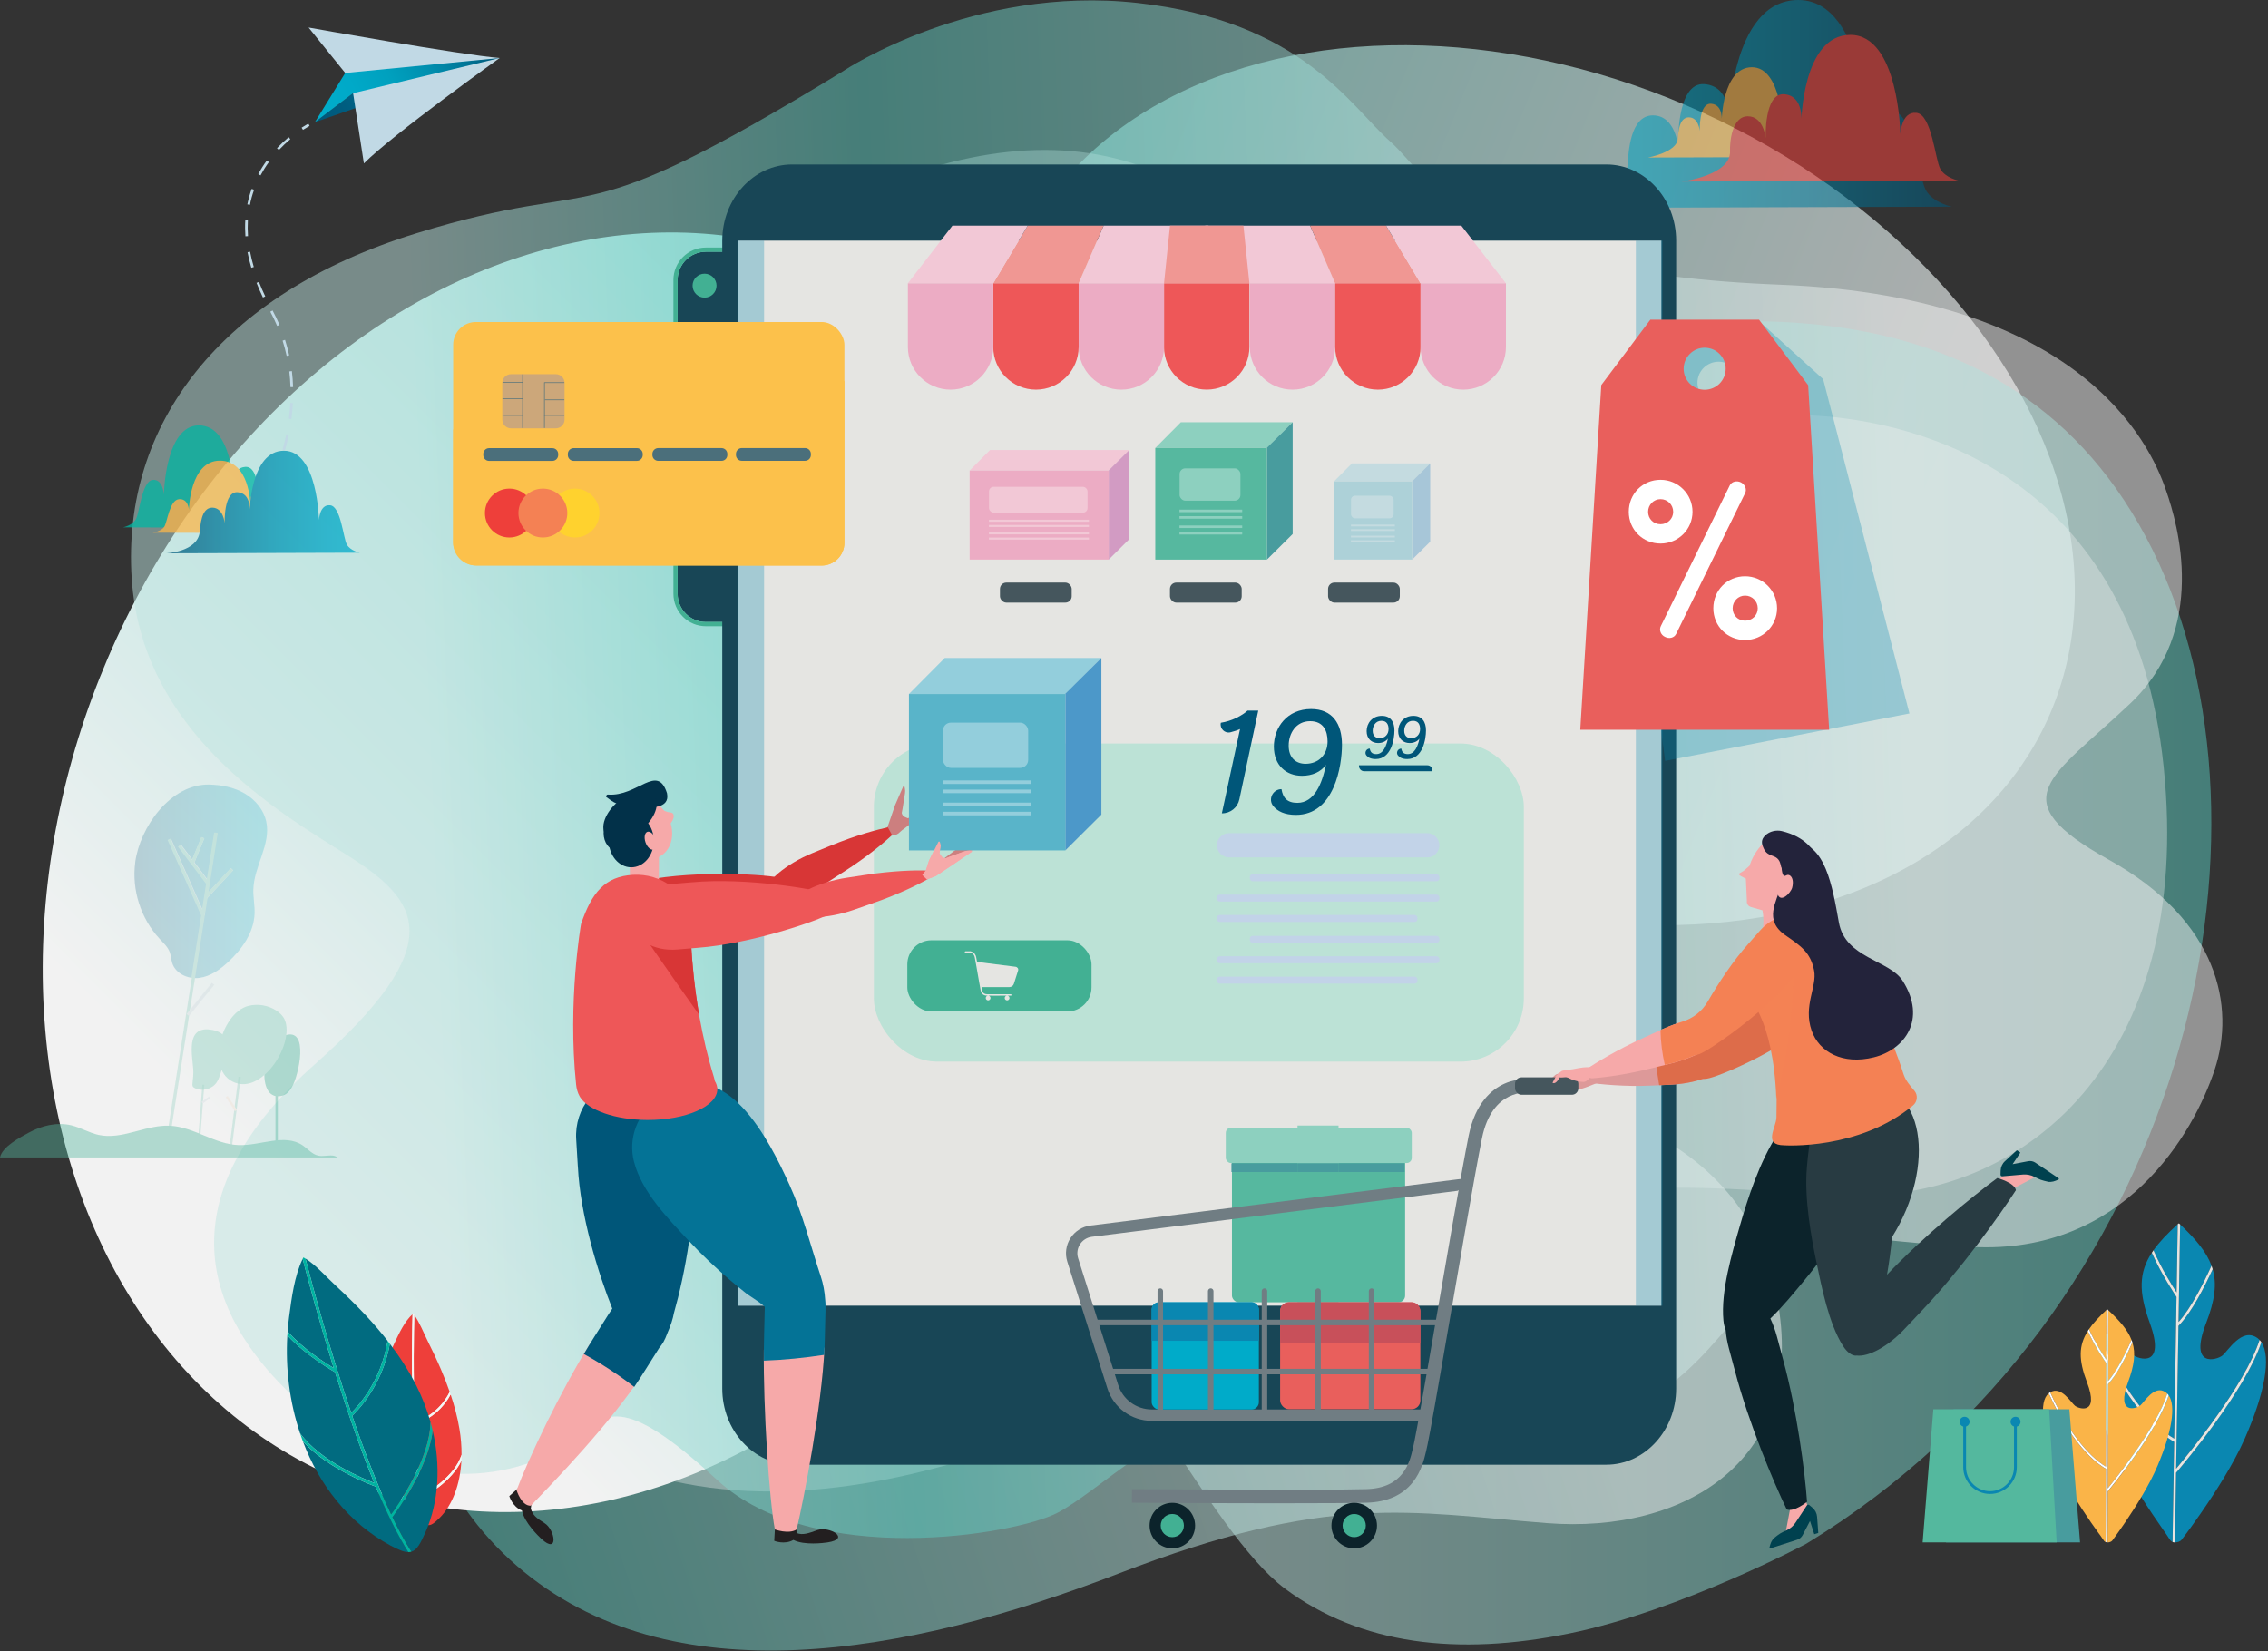 <svg viewBox="0 0 765 557" width="765" height="557" xmlns="http://www.w3.org/2000/svg" xmlns:xlink="http://www.w3.org/1999/xlink"><rect x="0" y="0" width="765" height="557" fill="#333333" stroke="none"/><linearGradient id="a" gradientTransform="matrix(-.57 .893 -.651 -.839 1425.41 179.92)" gradientUnits="userSpaceOnUse" x1="599.24" x2="818.87" y1="884.98" y2="665.35"><stop offset="0" stop-color="#93dad3"/><stop offset=".85" stop-color="#f2f2f2"/></linearGradient><linearGradient id="b" gradientUnits="userSpaceOnUse" x1="148.02" x2="745.9" y1="331.53" y2="331.53"><stop offset=".15" stop-color="#f2f2f2"/><stop offset="1" stop-color="#5acabf"/></linearGradient><linearGradient id="c" gradientTransform="matrix(-.753 .102 -.172 -.522 1660.21 920.48)" x1="1144.23" x2="1742.14" xlink:href="#b" y1="1231.2" y2="1231.2"/><linearGradient id="d" gradientTransform="matrix(.408 .836 -.888 .277 343.03 129.32)" gradientUnits="userSpaceOnUse" x1="-28.12" x2="275.98" y1="371.65" y2="67.56"><stop offset=".15" stop-color="#f2f2f2"/><stop offset="1" stop-color="#93dad3"/></linearGradient><linearGradient id="e" gradientTransform="matrix(1.039 -.041 .04 .999 -68.71 40.94)" gradientUnits="userSpaceOnUse" x1="103.13" x2="777.41" y1="234.46" y2="234.46"><stop offset=".14" stop-color="#bde4e0"/><stop offset=".36" stop-color="#5acabf"/><stop offset=".85" stop-color="#f2f2f2"/></linearGradient><linearGradient id="f" gradientUnits="userSpaceOnUse" x1="45.35" x2="90.12" y1="297.31" y2="297.31"><stop offset="0" stop-color="#005679"/><stop offset=".37" stop-color="#007b9c"/><stop offset=".78" stop-color="#009fbe"/><stop offset="1" stop-color="#00adcb"/></linearGradient><linearGradient id="g" gradientTransform="matrix(-1 -0 -0 1 2824.68 0)" x1="2166.21" x2="2298.79" xlink:href="#f" y1="35.07" y2="35.07"/><linearGradient id="h" gradientUnits="userSpaceOnUse" x1="55.99" x2="121.38" y1="169.34" y2="169.34"><stop offset="0" stop-color="#005679"/><stop offset=".25" stop-color="#007495"/><stop offset=".56" stop-color="#0093b2"/><stop offset=".82" stop-color="#00a6c4"/><stop offset="1" stop-color="#00adcb"/></linearGradient><linearGradient id="i" gradientTransform="matrix(.878 -.479 .479 .878 -3920.36 -523.58)" gradientUnits="userSpaceOnUse" x1="3263.5" x2="3328.58" y1="2429.5" y2="2429.5"><stop offset="0" stop-color="#005679"/><stop offset=".18" stop-color="#005d80"/><stop offset=".46" stop-color="#007293"/><stop offset=".79" stop-color="#0094b3"/><stop offset="1" stop-color="#00adcb"/></linearGradient><linearGradient id="j" gradientTransform="matrix(.878 -.479 .479 .878 -3920.36 -523.58)" gradientUnits="userSpaceOnUse" x1="3263.5" x2="3328.58" y1="2425.88" y2="2425.88"><stop offset="0" stop-color="#00adcb"/><stop offset=".26" stop-color="#00a9c8"/><stop offset=".46" stop-color="#00a0be"/><stop offset=".65" stop-color="#008faf"/><stop offset=".82" stop-color="#007899"/><stop offset=".98" stop-color="#005b7d"/><stop offset="1" stop-color="#005679"/></linearGradient><ellipse cx="517.33" cy="163.89" fill="url(#a)" opacity=".65" rx="138.02" ry="190.55" transform="matrix(.415 -.91 .91 .415 153.39 566.42)"/><path d="m609.34 520.69s-42.47 22.65-80.08 30.32-70.35 3.82-95.86-15.15c-25.51-18.98-57.5-90.14-83.35-104.02s-80.93-26.22-112.97-36.79c-32.04-10.56-97.49-46.82-88.16-149.64s72.57-138.23 130.24-119.92c57.67 18.32 88.66 37.22 190.3 4.77s209.44-39.66 256.55 55.12c47.11 94.79 11.4 257.17-116.68 335.31z" fill="url(#b)" opacity=".5"/><path d="m204.66 340.48s28.14-16.22 55.2-24.09 52.42-9.21 74.92-1.88c22.51 7.33 58.89 41.35 80.77 45.98 21.89 4.63 65.57 5.45 91.56 7.71 25.99 2.25 81.6 14.55 92.25 69.39s-30.97 79.88-77.63 76.19-73.29-10.43-144.39 17c-71.1 27.42-151.19 42.24-203.03-2.61-51.85-44.85-52.84-133.61 30.34-187.68z" fill="url(#c)" opacity=".5"/><path d="m212.68 114.79s38.51-31.76 74.98-48.27c36.48-16.51 70.24-21.03 99.6-9.57s75.25 70.2 103.98 76.8 86.65 4.5 121 6.45c34.34 1.95 107.3 19.7 117.56 118.35 10.26 98.66-46.76 147.53-108.44 144.66-61.68-2.86-96.56-12.89-192.88 42.72-96.32 55.62-203.69 89.1-269.35 11.97-65.65-77.13-60.71-238.14 53.55-343.12z" fill="#f2f2f2" opacity=".35"/><ellipse cx="198.37" cy="294.05" fill="url(#d)" rx="221.31" ry="177.36" transform="matrix(.37 -.929 .929 .37 -148.17 369.72)"/><path d="m284.73 23.77s43.55-28.95 99-22.77c55.45 6.17 71.71 34.84 85.33 46.86s24.75 44.03 131.39 48.18c106.63 4.14 126.55 58.84 130.27 69.68s14.33 46.54-12.27 71.67c-26.61 25.13-44.07 32.11-7.11 52.63s42.72 49.6 35.67 70.82c-7.04 21.22-30.38 62.45-81.75 59.77-51.37-2.67-48.38-10.12-68.57 11.1-20.19 21.21-30.45 44.13-71.59 51-41.13 6.87-72.95-16.47-102.91-9.53-29.96 6.95-51.4 29.78-65.56 37.15-14.17 7.37-82.06 18.96-114.8-11.15s-37.68-22.06-47.87-13.8-48.26 25.99-89.76-9.52c-41.5-35.52-44.41-75.7 1.94-116.8s35.27-55.31 11-70.58c-24.27-15.26-69.35-41.74-72.72-93.42-3.37-51.69 29.71-95.92 95.94-116.34s50.06 2.72 144.38-54.93z" fill="url(#e)" opacity=".5"/><g opacity=".42"><g opacity=".5"><path d="m45.62 290.81c-1.26 9.28 1.85 19.05 8.24 25.9 1.29 1.39 2.75 2.72 3.4 4.5.44 1.2.46 2.52.86 3.74 1.17 3.56 5.41 5.41 9.12 4.91 3.71-.49 6.94-2.79 9.69-5.33 4.68-4.31 8.69-9.95 8.94-16.31.11-2.77-.5-5.53-.41-8.29.25-7.78 5.96-15.09 4.37-22.71-.84-4.05-3.74-7.49-7.31-9.57s-7.76-2.9-11.9-3c-13.07-.29-23.41 14.35-25.01 26.15z" fill="url(#f)"/><path d="m14.25 330.6h101.56v1.07h-101.56z" fill="#56b89f" transform="matrix(.155 -.988 .988 .155 -272.19 344)"/><g fill="#b9cad2"><path d="m62.32 281.93h1.07v28.02h-1.07z" transform="matrix(.914 -.406 .406 .914 -114.7 50.98)"/><path d="m67.41 297.47h12.97v1.07h-12.97z" transform="matrix(.681 -.732 .732 .681 -194.6 149.09)"/><path d="m64.88 283.69h1.07v15.93h-1.07z" transform="matrix(.797 -.604 .604 .797 -162.83 98.66)"/><path d="m62.16 286.34h9.25v1.07h-9.25z" transform="matrix(.379 -.925 .925 .379 -223.99 239.91)"/><path d="m60.78 336.45h13.53v1.07h-13.53z" transform="matrix(.63 -.777 .777 .63 -236.79 177.3)"/></g><path d="m78.58 293.62-.78-.73-7.65 8.22 3.14-20.06-1.06-.17-2.48 15.8-4.25-5.61 3.39-8.28-.99-.41-3.15 7.69-3.86-5.1-.85.65 9.48 12.52-1.37 8.72-10.64-23.95-.98.43 11.31 25.46-3.29 21.02c.35.05.71.09 1.07.1l4.22-26.94 8.73-9.38z" fill="#56b89f"/></g><path d="m65.18 360.68c.11 1.59-.1 3.19-.26 4.78-.03.33-.06.68.08.97.15.3.46.49.76.64 2.46 1.19 5.71.34 7.28-1.9.67-.95 1.03-2.07 1.38-3.18 1.81-5.64 5.28-13.59-3.57-14.69-8.24-1.02-6 8.52-5.67 13.38z" fill="#8dd0bf"/><path d="m95.35 369.56c1.7-.48 2.8-2.1 3.55-3.7 2.29-4.91 5.65-21.72-4.91-15.6-5.7 3.3-7.62 21.85 1.36 19.3z" fill="#56b89f"/><path d="m83.68 339.33c3.24-.85 6.84-.24 9.63 1.62 1.16.78 2.21 1.8 2.75 3.09 3.29 7.8-7.18 24.73-16.72 21.2-10.37-3.83-4.72-23.54 4.34-25.91z" fill="#8dd0bf"/><g opacity=".5"><path d="m59.03 374.36h17.77v.67h-17.77z" fill="#56b89f" transform="matrix(.077 -.997 .997 .077 -310.9 413.61)"/><path d="m67.84 370.8h3.09v.67h-3.09z" fill="#b9cad2" transform="matrix(.816 -.578 .578 .816 -201.7 108.33)"/></g><g opacity=".5"><path d="m67.2 374.93h24.23v.8h-24.23z" fill="#56b89f" transform="matrix(.126 -.992 .992 .126 -303.02 406.64)"/><path d="m77.48 369.34h.8v5.64h-.8z" fill="#f1d1b6" transform="matrix(.837 -.548 .548 .837 -191.1 103.43)"/></g><g fill="#56b89f"><path d="m92.92 367.66h.8v18.96h-.8z"/><path d="m113.89 390.44c-.5-.34-1.08-.58-1.66-.64-1.63-.17-3.3.38-4.9.02-2.07-.46-3.5-2.29-5.25-3.47-6.11-4.11-14.24.17-21.6-.09-8.06-.28-15.11-6.13-23.16-6.53-8.12-.4-16.06 4.83-24.01 3.11-3.19-.69-6.06-2.47-9.23-3.24-4.88-1.19-10.11.12-14.51 2.54-2.66 1.46-8.84 4.64-9.57 8.3z"/></g></g><g opacity=".55"><path d="m658.47 69.74s-6.49-1.22-8.92-5.68-4.05-25.95-11.35-26.76-7.7 10.14-7.7 10.14-.81-47.44-23.92-47.44-23.52 42.17-23.52 42.17 1.62-12.97-8.11-13.79c-9.73-.81-8.92 21.08-8.92 21.08s-.81-10.54-8.51-10.54-8.25 12.56-8.51 16.62c-.68 10.54-23.11 14.6-23.11 14.6l132.58-.41z" fill="url(#g)"/><path d="m613.46 52.96s-2.82-.53-3.87-2.46c-1.06-1.94-1.76-11.27-4.93-11.62s-3.34 4.4-3.34 4.4-.35-20.6-10.39-20.6-10.21 18.31-10.21 18.31.7-5.63-3.52-5.99c-4.23-.35-3.87 9.16-3.87 9.16s-.35-4.58-3.7-4.58-3.58 5.45-3.7 7.22c-.29 4.58-10.04 6.34-10.04 6.34z" fill="#fbb549"/><path d="m660.74 60.94s-4.57-.86-6.29-4-2.86-18.3-8.01-18.87-5.43 7.15-5.43 7.15-.57-33.45-16.87-33.45-16.58 29.74-16.58 29.74 1.14-9.15-5.72-9.72-6.29 14.87-6.29 14.87-.57-7.43-6-7.43-6.12 8.85-6 11.72c.33 8.27-16.3 10.29-16.3 10.29l93.5-.29z" fill="#ee3f3a"/></g><g opacity=".75"><path d="m41.47 177.89s3.2-.6 4.4-2.8 2-12.8 5.6-13.2 3.8 5 3.8 5 .4-23.4 11.8-23.4 11.6 20.8 11.6 20.8-.8-6.4 4-6.8 4.4 10.4 4.4 10.4.4-5.2 4.2-5.2 4 6.2 4.2 8.2 11.4 7.2 11.4 7.2z" fill="#00b5a3"/><path d="m51.5 179.7s2.83-.42 3.89-1.98c1.06-1.55 1.77-9.04 4.96-9.33 3.19-.28 3.36 3.53 3.36 3.53s.35-16.53 10.44-16.53 10.27 14.69 10.27 14.69-.71-4.52 3.54-4.8 3.89 7.35 3.89 7.35.35-3.67 3.72-3.67 3.54 4.38 3.72 5.79 10.09 5.09 10.09 5.09z" fill="#fbb549"/><path d="m121.38 186.44s-3.2-.6-4.4-2.8-2-12.8-5.6-13.2-3.8 5-3.8 5-.4-23.4-11.8-23.4-11.6 20.8-11.6 20.8.8-6.4-4-6.8-4.4 10.4-4.4 10.4-.4-5.2-4.2-5.2-3.97 6.2-4.2 8.2c-.8 6.79-11.4 7.2-11.4 7.2z" fill="url(#h)"/></g><path d="m106.21 41.22 62.32-21.65-49.43 11.86z" fill="url(#i)"/><path d="m104.09 9.29s51.47 9.25 64.44 10.28c0 0-36.11 25.8-45.79 35.56l-3.64-23.7-2.65-6.81-12.36-15.32z" fill="#c1d9e5"/><path d="m106.21 41.22 12.89-9.79 49.43-11.86-52.08 5.04z" fill="url(#j)"/><path d="m104.42 42.49-.39-.78s-.91.46-2.3 1.36l.47.73c1.35-.87 2.21-1.3 2.22-1.31z" fill="#c1d9e5"/><path d="m96.15 151.9-.84-.23c.39-1.41.74-2.83 1.04-4.22.07-.32.14-.64.2-.96l.86.18c-.06.31-.13.62-.2.93-.32 1.42-.67 2.87-1.06 4.31zm1.28-10.67c.23-1.78.4-3.56.49-5.3l.87.05c-.09 1.77-.26 3.57-.49 5.37l-.87-.11zm.55-10.63c-.06-1.78-.19-3.57-.4-5.31l.87-.11c.21 1.76.35 3.57.41 5.38l-.87.03zm-1.29-10.55c-.37-1.73-.84-3.46-1.37-5.14l.83-.27c.54 1.71 1.01 3.46 1.39 5.22l-.86.19zm-3.22-10.12c-.69-1.61-1.46-3.23-2.3-4.79l.77-.41c.85 1.59 1.64 3.23 2.34 4.87l-.81.34zm-4.78-9.57c-.8-1.66-1.52-3.32-2.16-4.94l.81-.32c.63 1.6 1.35 3.25 2.13 4.88l-.79.38zm5.38-49.77-.64-.6c1.22-1.3 2.55-2.55 3.94-3.71l.56.67c-1.36 1.14-2.66 2.37-3.86 3.64zm-9.3 39.73c-.52-1.76-.95-3.53-1.28-5.25l.86-.16c.32 1.69.74 3.43 1.26 5.16zm3.1-31.16-.77-.41c.84-1.57 1.81-3.12 2.88-4.59l.71.51c-1.05 1.44-1.99 2.95-2.81 4.49zm-5.09 20.55c-.13-1.83-.15-3.65-.04-5.41l.87.05c-.1 1.73-.09 3.51.04 5.3zm1.51-10.61-.86-.17c.36-1.79.85-3.53 1.46-5.22l.82.3c-.6 1.65-1.07 3.35-1.42 5.1z" fill="#c1d9e5"/><path d="m142.15 504.59c-1.11-7.4-1.77-15.9-2.14-24.22.93-.24 7.84-2.25 11.98-9.98 1.29 3.82 2.32 7.68 2.97 11.56.5 2.93.74 5.88.72 8.76-2.25 7.33-11.5 12.76-13.53 13.88z" fill="#ee3f3a"/><path d="m139.98 479.68c-.69-15.83-.37-30.86-.23-36.1 1.79 2.56 3.13 5.98 4.5 8.74 1.58 3.18 3.11 6.4 4.51 9.67 1.06 2.48 2.05 5 2.93 7.54-3.8 7.5-10.25 9.73-11.72 10.15z" fill="#ee3f3a"/><path d="m139.07 469.62c.18 8.57.6 18.03 1.48 26.73-1.86-1.96-9.73-10.6-12.26-18.55-.3-7.47.85-14.69 3.2-21.02 2.58 6.21 7.5 12.79 7.55 12.86z" fill="#ee3f3a"/><path d="m131.78 456.01c.36-.92.75-1.83 1.16-2.71 1.59-3.39 3.51-7.56 6.22-10-.11 3.95-.33 13.8-.11 25.4-1.29-1.8-5.22-7.47-7.27-12.69z" fill="#ee3f3a"/><path d="m140.59 497.2.04-.05c.66 6.3 1.57 12.17 2.81 16.98-.88-.51-1.87-1.59-3.23-3.35-7.32-9.49-11.02-20.44-11.8-31.03 3.52 8.63 12.1 17.36 12.19 17.45z" fill="#ee3f3a"/><path d="m155.63 492.7c-.2 3.89-.91 7.62-2.19 11.01-1.21 3.2-2.92 6.09-5.21 8.36-1.79 1.77-2.9 2.65-4.12 2.34-.71-2.72-1.32-5.78-1.83-9.09 1.39-.73 10.17-5.58 13.36-12.62z" fill="#ee3f3a"/><path d="m140.63 497.15-.04.05c-.09-.09-8.67-8.82-12.19-17.45-.05-.65-.08-1.3-.11-1.95 2.53 7.95 10.4 16.59 12.26 18.55-.88-8.7-1.3-18.16-1.48-26.73l-.03.02c-.05-.07-4.97-6.65-7.55-12.86.1-.26.19-.51.29-.77 2.04 5.22 5.98 10.9 7.27 12.69-.22-11.6 0-21.45.11-25.4.08-.07.16-.15.24-.22.12.16.24.32.35.49-.15 5.25-.46 20.27.23 36.1 1.46-.42 7.92-2.65 11.72-10.15.1.29.2.58.3.87-4.14 7.73-11.05 9.74-11.98 9.98.38 8.32 1.03 16.82 2.14 24.22 2.03-1.12 11.29-6.55 13.53-13.88 0 .67-.03 1.33-.06 1.99-3.19 7.04-11.97 11.89-13.36 12.62.51 3.3 1.12 6.37 1.83 9.09-.22-.05-.43-.15-.66-.28-1.24-4.81-2.14-10.68-2.81-16.98z" fill="#f7f6f4"/><path d="m131.93 510.82c-4.65-9.79-9.13-21.54-13.14-33.26 1.22-1.11 10.11-9.69 12.71-24.27 3.41 4.47 6.48 9.21 9.02 14.28 1.93 3.84 3.5 7.9 4.68 12.08-.11 12.44-10.88 27.89-13.27 31.18z" fill="#016b80"/><path d="m118.46 476.58c-7.59-22.33-13.43-44.31-15.41-52.02 3.59 2.23 6.91 6.08 10 8.94 3.56 3.3 7.06 6.7 10.4 10.28 2.54 2.72 4.98 5.55 7.29 8.5-2.22 13.97-10.38 22.49-12.27 24.3z" fill="#016b80"/><path d="m112.97 462.78c3.84 12.25 8.39 25.58 13.26 37.44-3.44-1.31-18.15-7.34-25.03-16.76-3.54-10.55-4.94-21.94-4.28-33.02 6.24 6.86 15.92 12.33 16.02 12.39z" fill="#016b80"/><path d="m97.01 449.09c.12-1.63.29-3.26.5-4.87.82-6.21 1.79-13.82 4.58-19.57 1.49 5.81 5.3 20.23 10.47 36.83-2.57-1.54-10.48-6.52-15.55-12.39z" fill="#016b80"/><path d="m126.64 501.42.04-.11c3.57 8.57 7.3 16.31 11.05 22.25-1.45-.01-3.3-.76-5.96-2.19-14.29-7.71-24.08-20.52-29.61-35.18 8.57 9.59 24.3 15.17 24.47 15.23z" fill="#016b80"/><path d="m145.95 482.57c1.34 5.79 1.9 11.77 1.51 17.71-.37 5.62-1.58 11.2-3.85 16.36-1.78 4.03-2.98 6.22-4.83 6.77-2.14-3.34-4.28-7.28-6.38-11.64 1.65-2.2 12-16.41 13.56-29.21z" fill="#016b80"/><path d="m126.68 501.31-.04.11c-.17-.06-15.9-5.64-24.47-15.23-.34-.9-.66-1.81-.97-2.72 6.89 9.42 21.59 15.45 25.03 16.76-4.88-11.86-9.43-25.19-13.26-37.44l-.03.05c-.1-.06-9.78-5.53-16.02-12.39.03-.45.06-.9.09-1.35 5.06 5.87 12.98 10.85 15.55 12.39-5.16-16.6-8.97-31.02-10.47-36.83.08-.17.16-.35.25-.51.24.13.47.27.7.42 1.98 7.71 7.82 29.69 15.41 52.02 1.89-1.81 10.05-10.33 12.27-24.3.26.33.52.67.78 1.01-2.61 14.58-11.5 23.16-12.71 24.27 4.01 11.72 8.49 23.48 13.14 33.26 2.4-3.28 13.17-18.74 13.27-31.18.27.97.52 1.94.74 2.92-1.55 12.8-11.91 27.02-13.56 29.21 2.1 4.36 4.24 8.29 6.38 11.64-.33.1-.67.14-1.05.14-3.75-5.94-7.49-13.69-11.05-22.25z" fill="#00b3a1"/><path d="m238.08 84.91h17.77v124.91h-17.77c-5.25 0-9.51-4.26-9.51-9.51v-105.88c0-5.25 4.26-9.51 9.51-9.51z" fill="#184656"/><path d="m255.84 84.91v124.91h-17.77c-5.25 0-9.51-4.26-9.51-9.51v-105.88c0-5.25 4.26-9.51 9.51-9.51h17.77m1.42-1.42h-19.18c-6.03 0-10.93 4.9-10.93 10.93v105.88c0 6.03 4.9 10.93 10.93 10.93h19.18z" fill="#42b093"/><path d="m267.16 494.08h274.66c12.95 0 23.55-11.56 23.55-25.7v-387.2c.01-14.14-10.59-25.7-23.54-25.7h-274.66c-12.95 0-23.55 11.56-23.55 25.7v387.2c-.01 14.14 10.59 25.7 23.54 25.7z" fill="#184656"/><path d="m248.83 81.18h311.57v359.26h-311.57z" fill="#e5e5e2" transform="matrix(-1 -0 0 -1 809.22 521.62)"/><path d="m420.58 456.52-32.29.22c-4.12.03-7.46 3.71-7.43 8.21v1.94c.04 4.5 3.41 8.14 7.54 8.11l32.29-.22c4.12-.03 7.46-3.71 7.43-8.21v-1.94c-.04-4.5-3.41-8.14-7.54-8.11z" fill="#184656"/><path d="m551.78 81.18h8.99v359.26h-8.99z" fill="#0488b2" opacity=".29"/><path d="m248.74 81.18h8.99v359.26h-8.99z" fill="#0488b2" opacity=".29"/><path d="m427.4 151.11h-37.72l8.63-8.68h37.71z" fill="#8dd0bf"/><path d="m427.34 151.05v37.71l8.68-8.62v-37.71z" fill="#489c9e"/><path d="m389.68 151.11h37.66v37.66h-37.66z" fill="#56b89f"/><path d="m397.84 177.26h21.16v.85h-21.16z" fill="#8dd0bf"/><path d="m397.84 179.46h21.16v.85h-21.16z" fill="#8dd0bf"/><path d="m397.84 171.91h21.16v.85h-21.16z" fill="#8dd0bf"/><path d="m397.84 174.12h21.16v.85h-21.16z" fill="#8dd0bf"/><rect fill="#8dd0bf" height="10.9" rx="1.92" width="20.52" x="397.88" y="157.99"/><g opacity=".4"><path d="m476.37 162.39h-26.41l6.04-6.08h26.41z" fill="#93cedc"/><path d="m476.33 162.35v26.41l6.08-6.03v-26.42z" fill="#4c98c9"/><path d="m449.96 162.39h26.37v26.37h-26.37z" fill="#59b4c9"/><g fill="#93cedc"><path d="m455.67 180.7h14.82v.6h-14.82z"/><path d="m455.67 182.25h14.82v.6h-14.82z"/><path d="m455.67 176.96h14.82v.6h-14.82z"/><path d="m455.67 178.51h14.82v.6h-14.82z"/><rect height="7.63" rx="1.35" width="14.37" x="455.7" y="167.22"/></g></g><path d="m374.01 158.72h-46.95l6.88-6.92h46.95z" fill="#f2c8d6"/><path d="m373.97 158.67v30.09l6.92-6.87v-30.09z" fill="#d29bc3"/><path d="m327.06 158.72h46.91v30.04h-46.91z" fill="#ecacc4"/><path d="m333.57 179.58h33.74v.68h-33.74z" fill="#f2c8d6"/><path d="m333.57 181.34h33.74v.68h-33.74z" fill="#f2c8d6"/><path d="m333.57 175.32h33.74v.68h-33.74z" fill="#f2c8d6"/><path d="m333.57 177.08h33.74v.68h-33.74z" fill="#f2c8d6"/><rect fill="#f2c8d6" height="8.7" rx="1.53" width="33.23" x="333.6" y="164.22"/><rect fill="#45565d" height="6.76" rx="2.14" width="24.2" x="337.29" y="196.52"/><rect fill="#45565d" height="6.76" rx="2.14" width="24.2" x="394.63" y="196.52"/><rect fill="#45565d" height="6.76" rx="2.14" width="24.2" x="447.96" y="196.52"/><rect fill="#fcc14b" height="82.14" rx="7.67" width="131.96" x="152.86" y="108.62"/><path d="m152.87 144.94-.03 38.11c0 4.24 3.43 7.68 7.67 7.68l116.61.06c4.24 0 7.68-3.43 7.68-7.67l.03-54.68s-22.64 20.78-78.64 9.55c-18.31-3.67-40.27-1.95-53.32 6.95z" fill="#fcc14b"/><path d="m172.39 126.22h15.08c1.63 0 2.96 1.32 2.96 2.96v12.35c0 1.63-1.32 2.96-2.96 2.96h-15.08c-1.63 0-2.96-1.32-2.96-2.96v-12.35c0-1.63 1.32-2.96 2.96-2.96z" fill="#cca77a"/><path d="m176.18 126.27v2.55h-6.68v.2l6.68.01v5.32h-6.69v.2l6.69.01-.01 5.46h-6.68v.2l6.68.01v4.14h.21l.01-18.1z" fill="#4b6f7b"/><path d="m183.79 134.77h6.57v.21h-6.57z" fill="#4b6f7b"/><path d="m190.35 140.23v-.2l-6.61-.01v-10.85h6.62v-.2l-6.82-.01-.01 11.06h-.05v.21h.05v4.14h.2l.01-4.14z" fill="#4b6f7b"/><path d="m185.71 173.06c0 4.55 3.69 8.25 8.24 8.25s8.25-3.69 8.25-8.24-3.69-8.25-8.24-8.25-8.25 3.69-8.25 8.24z" fill="#ffd22e"/><path d="m163.57 173.06c0 4.55 3.69 8.25 8.24 8.25s8.25-3.69 8.25-8.24-3.69-8.25-8.24-8.25-8.25 3.69-8.25 8.24z" fill="#ee3f3a"/><path d="m174.87 173.06c0 4.55 3.69 8.25 8.24 8.25s8.25-3.69 8.25-8.24-3.69-8.25-8.24-8.25-8.25 3.69-8.25 8.24z" fill="#f48154"/><path d="m164.97 151.17h21.35c1.08 0 1.96.88 1.96 1.96v.38c0 1.08-.88 1.96-1.96 1.96h-21.35c-1.08 0-1.96-.88-1.96-1.96v-.38c0-1.08.88-1.96 1.96-1.96z" fill="#4b6f7b"/><path d="m193.49 151.16h21.35c1.08 0 1.96.88 1.96 1.96v.38c0 1.08-.88 1.96-1.96 1.96h-21.35c-1.08 0-1.96-.88-1.96-1.96v-.38c0-1.08.88-1.96 1.96-1.96z" fill="#4b6f7b"/><path d="m222.02 151.15h21.35c1.08 0 1.96.88 1.96 1.96v.38c0 1.08-.88 1.96-1.96 1.96h-21.35c-1.08 0-1.96-.88-1.96-1.96v-.38c0-1.08.88-1.96 1.96-1.96z" fill="#4b6f7b"/><path d="m250.2 151.14h21.35c1.08 0 1.96.88 1.96 1.96v.38c0 1.08-.88 1.96-1.96 1.96h-21.35c-1.08 0-1.96-.88-1.96-1.96v-.38c0-1.08.88-1.96 1.96-1.96z" fill="#4b6f7b"/><path d="m614.95 127.89-20.45-18.52-35.98 6.98-12.05 24.82 15.18 115.49 82.41-15.99-29.11-112.79zm-33.94 8.19c-3.85.75-7.57-1.77-8.32-5.61-.75-3.85 1.77-7.57 5.61-8.32s7.57 1.77 8.32 5.61c.75 3.85-1.77 7.57-5.61 8.32z" fill="#0488b2" opacity=".29"/><path d="m609.87 129.9-16.55-22.07h-36.65l-16.55 22.07-7.09 116.27h83.95l-7.09-116.27zm-34.88 1.58c-3.92 0-7.09-3.18-7.09-7.09s3.18-7.09 7.09-7.09 7.09 3.18 7.09 7.09-3.18 7.09-7.09 7.09z" fill="#e95f5c"/><path d="m560.1 161.85c5.96 0 10.79 4.83 10.79 10.79s-4.83 10.71-10.79 10.71-10.71-4.67-10.71-10.71 4.67-10.79 10.71-10.79zm0 14.98c2.34 0 4.27-1.77 4.27-4.19s-1.93-4.27-4.27-4.27-4.19 1.93-4.19 4.27 1.77 4.19 4.19 4.19zm5.24 37.05c-.64 1.29-2.34 1.69-3.7.97-1.45-.64-2.09-2.34-1.45-3.62l23.28-47.52c.64-1.29 2.42-1.69 3.79-.97s2.01 2.34 1.37 3.62l-23.28 47.52zm23.28-19.49c5.96 0 10.79 4.83 10.79 10.79s-4.83 10.71-10.79 10.71-10.71-4.67-10.71-10.71 4.67-10.79 10.71-10.79zm0 14.98c2.34 0 4.27-1.77 4.27-4.19s-1.93-4.27-4.27-4.27-4.19 1.93-4.19 4.27 1.77 4.19 4.19 4.19z" fill="#fff"/><path d="m392.63 95.56h28.8v21.47c0 7.95-6.45 14.4-14.4 14.4-7.95 0-14.4-6.45-14.4-14.4z" fill="#ee5758"/><path d="m392.63 95.56h-28.8l8.42-19.45h35.41z" fill="#f2c8d6"/><path d="m378.23 131.44c-7.95 0-14.4-6.45-14.4-14.4v-21.47h28.8v21.47c0 7.95-6.45 14.4-14.4 14.4z" fill="#ecacc4"/><path d="m363.83 95.56h-28.8l11.62-19.45h25.6z" fill="#f09793"/><path d="m349.43 131.44c-7.95 0-14.4-6.45-14.4-14.4v-21.47h28.8v21.47c0 7.95-6.45 14.4-14.4 14.4z" fill="#ee5758"/><path d="m335.03 95.56h-28.81l15.04-19.45h25.39z" fill="#f2c8d6"/><path d="m421.53 95.56h28.81l-8.43-19.45h-35.41z" fill="#f2c8d6"/><path d="m450.34 95.56h28.8l-11.63-19.45h-25.6z" fill="#f09793"/><path d="m479.14 95.56h28.8l-15.03-19.45h-25.4z" fill="#f2c8d6"/><path d="m320.63 131.44c-7.95 0-14.4-6.45-14.4-14.4v-21.47h28.8v21.47c0 7.95-6.45 14.4-14.4 14.4z" fill="#ecacc4"/><path d="m435.96 131.44c7.95 0 14.4-6.45 14.4-14.4v-21.47h-28.8v21.47c0 7.95 6.45 14.4 14.4 14.4z" fill="#ecacc4"/><path d="m464.76 131.44c7.95 0 14.4-6.45 14.4-14.4v-21.47h-28.8v21.47c0 7.95 6.45 14.4 14.4 14.4z" fill="#ee5758"/><path d="m493.56 95.56c7.95 0 14.4 6.45 14.4 14.4v21.47h-28.8v-21.47c0-7.95 6.45-14.4 14.4-14.4z" fill="#ecacc4" transform="matrix(-1 -0 0 -1 987.12 227)"/><path d="m421.43 95.56h-28.8l2.02-19.45h24.76z" fill="#f09793"/><path d="m608.56 505.05 2.01 5-8.32 7.14 1.93-10.19z" fill="#f6a9a9"/><path d="m597.23 522.28 8.97-2.9c.79-.25 1.44-.81 1.83-1.54l2.49-4.78 1.44 4.47 1.35-.43-.4-5.44c-.09-1.21-.66-2.32-1.59-3.1l-1.03-.87c-.26-.22-.65-.16-.83.12l-3.83 5.82c-.74 1.12-1.78 2.01-3 2.57l-1.03.47c-.74.34-1.43.76-2.07 1.26l-1.21.95c-.12.11-.31.36-.5.63-.3.44-.53.94-.68 1.45l-.28.97c-.06.22.14.42.36.35z" fill="#00414f"/><path d="m673.8 399.21 2.68-4.68 10.76 2.11-9.19 4.79z" fill="#f6a9a9"/><path d="m694.34 397.42-7.84-5.25c-.69-.46-1.53-.63-2.34-.48l-5.3 1.01 2.61-3.9-1.18-.79-4.02 3.69c-.89.82-1.41 1.96-1.45 3.17l-.04 1.35c0 .34.28.61.61.58l6.94-.6c1.34-.12 2.68.15 3.87.76l1.01.51c.72.37 1.48.65 2.27.84l1.49.36c.16.03.48.02.81 0 .54-.04 1.06-.16 1.56-.37l.94-.38c.21-.09.24-.37.05-.5z" fill="#00414f"/><path d="m608.36 432.18c6.08-7.27 11.52-15.16 16.19-23.52 6.17-11.04 12.53-26.34-.5-33.34 0 0-2.54-1.37-2.54-1.37-8.97-4.82-16.15.15-21.7 8.33-6.39 9.42-10.61 23.09-12.89 31.03-2.74 9.55-6.55 22.32-5.6 32.11.12 1.27.39 2.32.75 3.19.16 1.99.52 4.1 1.11 6.28l2.1 7.84s.03.08.04.13c4.41 16.84 12.89 37.11 17.34 46.3 2.5 1.01 6.86-2.58 6.86-2.58-.71-10.06-3.41-30.92-8.04-47.8-.01-.04-.02-.09-.03-.13l-2.1-7.84c-.59-2.18-1.34-4.22-2.2-6.04 4.1-3.91 7.92-8.64 11.21-12.58z" fill="#0c232b"/><path d="m673.69 397.38c-8.38 6.14-24.79 19.58-37.2 32.61.73-4.19 1.3-8.42 1.7-12.68 14.91-23.82 11.39-53.27-10.56-51.3-4.49.4-7.24 2.47-8.76 5.48-7.38 1.66-8.66 13.67-9.41 22.38-.91 10.66 1.56 23.78 3.11 31.31 1.87 9.06 4.28 21.23 9.03 28.75 1.52 2.41 3.17 3.39 4.41 3.35.08 0 .16-.02.24-.03 3.96.51 10.5-2.97 16.1-8.9l5.85-6.19s.06-.07.09-.1c12.62-13.22 25.98-31.71 31.69-40.59-.53-2.6-6.28-4.09-6.28-4.09z" fill="#283b42"/><path d="m535.81 365.2-.34-2.98c2.68-1.28 9.92-3.39 18.29-5.38.03 0 .05-.02.08-.02l5.71-1.38c8.56-2.08 18.85-1.49 20.16 2.02l.44 1.18c1.32 3.52-7.57 6.84-16.79 7.27l-6.14.28s-.06 0-.09 0c-9.22.47-18.15-.54-21.31-.99z" fill="#d99"/><path d="m617.27 327.4-1.19-1.36c-3.54-4.06-10.55-4-15.64.12l-4.4 3.56s-.05.04-.07.06c-8.88 7.03-17.56 18.26-21.78 24.8-4.05-.66-9.64-.36-14.65.86l-1.37.33c.4 3.45.88 6.89 1.47 10.3l3.7-.17c3.97-.18 7.88-.9 10.94-1.95.45.01.95-.02 1.5-.1 3.78-.58 22.7-8.52 34.2-18.03.02-.02.05-.04.07-.06l4.4-3.56c5.1-4.12 6.35-10.76 2.81-14.81z" fill="#dd6c4a"/><path d="m642.12 362.5c-8.19-25.99-23.1-45.72-23.1-45.72-7.29-8.06-11.95-8.62-20.48-5.5 0 0-8.16 8.21-5.92 16.51 0 0 7.41 17.05 6.58 49.15-.09 3.52-4.67 9.35 2.64 9.4 0 0 25.11 1.72 43.41-13.44 1.53-1.26 1.74-3.53.44-5.03-1.38-1.59-2.97-3.49-3.56-5.38z" fill="#f48154"/><path d="m589.9 319.7 14.78 1.13c.28 2.63.34 5.28.32 7.93-.09 9.06-1.11 18.15-2.65 27.06-.86 5-1.94 9.96-3.19 14.87-1.01-27.89-9.94-34.33-9.77-36.07l.51-14.91z" fill="#f48254"/><path d="m535.75 363.8-.6-3.15c3-2.07 10.38-6.61 19.47-10.69.03-.01.06-.03.09-.04l6.21-2.82c9.31-4.23 20.07-5.64 20.97-1.74l.3 1.31c.9 3.92-8.92 9.7-18.7 12.1l-6.51 1.6s-.06.01-.1.02c-9.79 2.46-17.87 3.29-21.14 3.41z" fill="#f6a9a9"/><path d="m602.36 282.21c-3.22-1.68-8.16 1.41-11.03 6.91-.51.97-.91 1.95-1.22 2.92-.58.55-2.11 1.96-2.97 2.33-1.07.46-.61.86 1.09 1.7.23.11.44.22.65.31l.35 7.5c-.14.92.43 1.8 1.32 2.06l3.94 1.14c.31 1.63.67 5-.41 9.27l7.37.11.16-10.34-2.03-.03 1.34-.54 1.25-8.92c.29-.46.57-.93.83-1.43 2.87-5.5 2.58-11.32-.65-13z" fill="#f6a9a9"/><path d="m609.44 311.51-1.2-1.06c-3.59-3.16-10.11-1.61-14.58 3.45l-3.85 4.37s-.04.05-.06.07c-5.1 5.68-10 13.09-13.75 19.54-1.91 3.28-5 5.69-8.63 6.78-2.13.64-4.32 1.46-6.44 2.42l-.85.39c.09 4.04.6 7.96 1.46 11.76l1.96-.48c2.8-.69 5.59-1.65 8.15-2.77.49-.08 1.04-.22 1.66-.46 3.49-1.37 20.57-13.06 30.63-24.69.02-.02.04-.05.07-.07l3.85-4.37c4.46-5.07 5.18-11.74 1.59-14.9z" fill="#f48154"/><path d="m601.22 290.32c-.25-2.14-1.25-3.9-2.66-5.34 1.93-.68 4.25-1.09 6.98-.92 10.07.61 12.47 14.5 14.72 27.12 2.15 12.08 17.09 12.62 21.55 19.71 8.19 13 .65 23.17-9.73 25.76-10.51 2.63-18.48-1.76-21.01-9-2.91-8.35 1.88-14.84.84-20.25-1.18-6.13-4.51-8.34-9.68-11.91-7.46-5.15-2.89-11.32-1.69-16.27.32-1.3.11-2.42-.37-3.36.83-1.72 1.28-3.6 1.04-5.55z" fill="#23233b"/><path d="m601.01 280.35c-1.78-.43-4.11 0-5.61 1.49-.89.89-1.49 1.93-.77 3.73s1.29 2.46 3.51 3.22c2.21.76 2.34 2.51 2.58 3.34s.38 2.72 3.01 5.87c2.64 3.15 11.92 4.27 11.71.84-.19-3.02-1.18-7.24-2.44-9.59-1.21-2.27-3.87-6.96-12-8.9z" fill="#23233b"/><path d="m602.47 295.31c1.17-.73 2.86.75 2.05 4.06-.45 1.83-3.96 5.45-4.96 2.14 0 0-1.08-10.78 1.22-8.89.31.26.21 3.59 1.68 2.68z" fill="#f6a9a9"/><path d="m535.52 366.56s-3.1 1.3-4.46.92c-.46-.13-.83-.21-1.11-.29-.4-.12-.82-.13-1.23-.03l-2.08.52s-.56-.82.24-1.4c.4-.29 1.26-.47 1.69-.55.13-.02.2-.16.14-.28-.19-.34-.58-.98-.98-1.36-.3-.29-1.45-.19-2.16-.67 0 0-1.95 2.1-2.92 1l1.93-1.81c.09-.09.2-.15.31-.19l1.73-.64c.24-.09.51-.11.76-.06l3.32.66s3.15.39 4.63.93c1.23.45 2.05.65 2.05.65l1.07 1.45-2.93 1.16z" fill="#d99"/><rect fill="#56b89f" height="51.8" rx="2.25" width="58.41" x="415.54" y="387.49"/><rect fill="#8dd0bf" height="11.92" rx="1.73" width="62.73" x="413.46" y="380.4"/><path d="m415.37 392.41h22.29v2.94h-22.29z" fill="#489c9e"/><path d="m451.48 392.41h22.29v2.94h-22.29z" fill="#489c9e"/><path d="m437.66 379.67h13.83v12.74h-13.83z" fill="#8dd0bf"/><path d="m437.66 395.35h13.83v43.94h-13.83z" fill="#56b89f"/><path d="m437.66 392.41h13.83v2.94h-13.83z" fill="#489c9e"/><path d="m493.75 400.39-12.71 75.05h-92.54c-5.19 0-9.78-3.36-11.34-8.31l-13.5-42.69c-1.05-3.33 1.17-6.8 4.64-7.24l123.34-15.52m4.51-4.43-4.99.63-123.34 15.52c-2.78.35-5.25 1.91-6.76 4.27s-1.9 5.25-1.05 7.93l13.5 42.69c2.08 6.57 8.11 10.99 15 10.99h92.54l1.48-1.55 12.91-75.49.72-4.98z" fill="#707d83"/><path d="m433.94 507.08c11.76 0 22.21-.05 27.07-.19 6.85-.2 12.08-2.54 15.56-6.94 2.84-3.6 3.82-7.73 4.4-10.2l.08-.32c.47-1.99 1.5-6.93 5.23-28.55 5.04-29.26 11.31-65.66 13.59-76.91 3.42-16.92 15.45-15.43 15.96-15.36l.68-4.53c-.18-.03-4.38-.64-9.08 1.48-4.27 1.92-9.82 6.52-12.04 17.5-2.29 11.32-8.57 47.76-13.61 77.05-3.57 20.69-4.73 26.42-5.17 28.27l-.08.33c-1.09 4.63-3.13 13.24-15.64 13.61-14.4.43-78.42 0-79.07 0l-.03 4.58c.43 0 28.88.19 52.17.19z" fill="#707d83"/><path d="m449.1 514.61c0 4.24 3.44 7.68 7.68 7.68s7.68-3.44 7.68-7.68-3.44-7.68-7.68-7.68-7.68 3.44-7.68 7.68z" fill="#0c232b"/><path d="m387.75 514.61c0 4.24 3.44 7.68 7.68 7.68s7.68-3.44 7.68-7.68-3.44-7.68-7.68-7.68-7.68 3.44-7.68 7.68z" fill="#0c232b"/><rect fill="#45565d" height="5.88" rx="2.17" transform="matrix(-1 0 -0 -1 1043.4 732.71)" width="21.36" x="511.02" y="363.42"/><rect fill="#e95f5c" height="36.07" rx="2.95" width="47.3" x="431.79" y="439.29"/><path d="m479.09 452.9v-10.66c0-1.63-1.32-2.95-2.95-2.95h-41.4c-1.63 0-2.95 1.32-2.95 2.95v10.66z" fill="#c8505a"/><rect fill="#00abc9" height="36.16" rx="2.46" width="36.16" x="388.46" y="439.29"/><path d="m388.9 452.29h35.72v-10.54c0-1.36-1.1-2.46-2.46-2.46h-31.24c-1.36 0-2.46 1.1-2.46 2.46v10.54z" fill="#0a87b1"/><g fill="#707d83"><path d="m462.63 478.44c-.51 0-.93-.42-.93-.93v-41.99c0-.51.42-.93.93-.93s.93.42.93.93v41.99c0 .51-.42.93-.93.93z"/><path d="m444.57 478.44c-.51 0-.93-.42-.93-.93v-41.99c0-.51.42-.93.93-.93s.93.42.93.93v41.99c0 .51-.42.93-.93.93z"/><path d="m426.51 478.44c-.51 0-.93-.42-.93-.93v-41.99c0-.51.42-.93.93-.93s.93.42.93.93v41.99c0 .51-.42.93-.93.93z"/><path d="m408.38 478.44c-.51 0-.93-.42-.93-.93v-41.99c0-.51.42-.93.93-.93s.93.42.93.93v41.99c0 .51-.42.93-.93.93z"/><path d="m486.95 447.02h-117.97c-.51 0-.93-.42-.93-.93s.42-.93.93-.93h117.97c.51 0 .93.42.93.93s-.42.93-.93.93z"/><path d="m483.92 463.6h-110.8c-.51 0-.93-.42-.93-.93s.42-.93.93-.93h110.8c.51 0 .93.42.93.93s-.42.93-.93.93z"/><path d="m391.37 478.44c-.51 0-.93-.42-.93-.93v-41.99c0-.51.42-.93.93-.93s.93.42.93.93v41.99c0 .51-.42.93-.93.93z"/></g><path d="m399.33 514.61c0 2.16-1.75 3.91-3.91 3.91s-3.91-1.75-3.91-3.91 1.75-3.91 3.91-3.91 3.91 1.75 3.91 3.91z" fill="#42b093"/><circle cx="456.78" cy="514.61" fill="#42b093" r="3.91"/><path d="m536.51 363.01s-1.05 1.99-2.46 1.94c-3.18-.11-5.2-1.47-5.7-1.7-.38-.17-1.43.3-2.26.08 0 0-1.15 2.63-2.42 1.91l1.23-2.34c.06-.11.14-.21.23-.29l1.42-1.18c.2-.17.44-.27.7-.31l3.35-.47s3.11-.68 4.68-.65c1.31.02 2.15-.06 2.15-.06l.65 3.35-1.54-.28z" fill="#f6a9a9"/><circle cx="237.65" cy="96.36" fill="#42b093" r="4.04"/><rect fill="#aae0d1" height="107.31" opacity=".69" rx="21.35" width="219.23" x="294.76" y="250.8"/><path d="m275.7 516.14c-3.02 1.09-4.95 1.79-7.04.98l.03-10.37s-7.03-.78-6.78-.53l-.76 13.53s3.48 1.44 6.47-.31c.01 0 .02.02.04.03 3.6 1.86 10.25 1 11.45.82 8.09-1.23.56-5.59-3.41-4.15z" fill="#231f20"/><path d="m183.67 513.79c-2.78-1.71-4-2.72-4.63-4.94-.01-.04.19-1.25.18-1.29l5.06-7.54s-2-5.09-2.04-4.73l-10.45 9.38s1.04 3.62 4.27 4.86v.05c.79 3.98 5.61 8.64 6.49 9.46 6 5.56 4.72-3.04 1.12-5.25z" fill="#231f20"/><path d="m198.93 453.38c-10.2 16.46-20.88 39.08-24.68 49.3 0 0 1.59 5.34 4.78 5.24 7.72-7.97 26.88-27.81 37.52-44.14-5.65-3.91-11.34-7.83-17.63-10.41z" fill="#f6a9a9"/><path d="m261.44 455.01c-1.27.08-2.53.17-3.8.25-.2 20.03 1.78 50.24 3.72 60.66 0 0 4.67 1.72 7.36 0 2.49-10.6 8.47-41.5 9.39-61.38-5.56.02-11.12.1-16.67.46z" fill="#f6a9a9"/><path d="m318.65 289.43 4.85-3.65c.15-.11.33-.18.52-.19l1.48-.06c.14 0 .29-.04.41-.11l.78-.43c.16-.09.33-.12.51-.11l1.88.12c.23.02.44.11.6.27l.39.39-10.44 5.33c-.46.24-1.03.05-1.26-.42-.2-.4-.08-.88.28-1.15z" fill="#cc7f7f"/><path d="m194.9 393.39c0 .05.01.1.02.15.79 16.24 6.68 35.53 11.61 47.89-.41.57-.81 1.16-1.19 1.78l-4.87 7.72s-.05.09-.08.13c-1.17 1.83-2.32 3.74-3.46 5.68 5.93 3.24 11.64 6.95 16.99 11.09 1.33-1.95 2.61-3.9 3.8-5.82.03-.04.06-.08.08-.12l4.55-7.21c.49-.56.97-1.22 1.43-2 .41-.7.92-1.84 1.47-3.34 1-2.24 1.7-4.44 2.08-6.47 3.61-12.64 7.77-34.25 6.5-51.66 0-.05 0-.1 0-.15l-.55-9.11c-.64-10.56-9.13-18.64-18.97-18.05l-3.3.2c-9.84.59-17.3 9.64-16.66 20.2l.55 9.11z" fill="#005679"/><path d="m252.23 436.68c.68.53 5.76 3.66 5.74 4.31 0 .18-.02.36-.02.54l-.22 9.13v.15c-.08 2.66-.09 5.4-.06 8.17 6.84-.24 13.61-.94 20.34-1.95.1-1.94.18-3.85.21-5.72 0-.05 0-.1 0-.15l.22-9.13c.01-.53.01-1.05 0-1.57 0-.05 0-.11 0-.16.01-.43-.01-.98-.08-1.62-.18-2.95-.7-5.68-1.48-8.01-3.48-10.46-6.03-20.98-10.62-31.08-6.67-14.69-21.41-44.36-41.77-30.45 0 0-2.93 2-2.93 2-6.64 4.53-9.74 12.94-7.72 20.71 2.69 10.34 11.47 19.17 18.56 26.78 4.14 4.44 8.56 8.62 13.16 12.59 2.18 1.88 4.39 3.7 6.65 5.48z" fill="#047396"/><path d="m303.35 280.86.99-.88c.14-.08.28-.17.41-.27l5.28-4.05c.2-.14.12-.45-.12-.48l-.63-.08c-.41-.05-.83 0-1.22.17l-1.84.75-1.11-.48c-.51-.22-.81-.74-.95-1.28l.28-1.46.83-5.26c.08-.51.07-1.03-.04-1.54l-.14-.68c-.05-.22-.35-.25-.43-.04l-2.72 6.25-2.62 7.58-3.37 1.33 3.21 1.63 2.17-.27c.75-.09 1.46-.41 2.02-.92z" fill="#cc7f7f"/><path d="m210.78 298.19c-7.79 1.46-13.27 7.1-12.24 12.62l.35 1.85c1.03 5.51 8.18 8.8 15.97 7.35l6.72-1.26s.07-.02.11-.02c17.77-3.15 39.82-13.35 43.29-16.04 1.89-1.47 2.56-2.85 2.38-3.78-.17-.93-1.29-1.97-3.59-2.66-4.21-1.26-28.46-2.8-46.17.68-.04 0-.07 0-.11.02l-6.72 1.26z" fill="#d83636"/><path d="m300.89 281.68-1.41-2.6c-3.24.66-10.9 2.7-19.46 6.24-.03.01-.06.02-.09.03l-5.86 2.4c-8.8 3.59-16.96 10.16-15.32 13.5l.55 1.12c1.64 3.35 11.69.48 19.75-4.72l5.37-3.46s.05-.04.08-.05c8.1-5.16 14.1-10.25 16.4-12.46z" fill="#d83636"/><path d="m225.04 275.02c2.97 5.19 1.91 11.38-2.37 13.83s-10.16.23-13.13-4.95c-2.97-5.19-1.91-11.38 2.37-13.83s10.16-.23 13.13 4.95z" fill="#f6a9a9"/><path d="m212.35 285.07h9.8v13.75h-9.8z" fill="#f6a9a9" transform="matrix(1 .003 -.003 1 .98 -.72)"/><path d="m222.07 272.62s2.85 1.44 4.05 1.44 1.65 1.43.36 3.31c-1.28 1.87-2.79 1.87-2.79 1.87l-1.63-6.62z" fill="#f6a9a9"/><path d="m220.53 283.65c-.02 4.94-3.43 8.93-7.62 8.91-4.19-.01-7.57-4.03-7.56-8.96.02-4.94 3.43-8.93 7.62-8.91 4.19.01 7.57 4.03 7.56 8.96z" fill="#023149"/><path d="m204.82 269.07c-.32-.14-.42-.31-.38-.45s.16-.62.63-.59c9.92.78 16.69-10.67 19.91-.45 1.14 5.45-6.05 4.93-9.57 4.64-5.54-.44-7.28-.48-10.59-3.15z" fill="#023149"/><path d="m216.47 279.83c-4.47 3.71-9.87 4.59-12.05 1.96s-.32-7.77 4.15-11.48 9.87-4.59 12.05-1.96.32 7.77-4.15 11.48z" fill="#023149"/><path d="m207.96 286.82c-2.42 0-4.37-2.6-4.36-5.79s1.98-5.77 4.4-5.76c2.42 0 4.37 2.6 4.36 5.79s-1.98 5.77-4.4 5.76z" fill="#023149"/><path d="m217.74 284.17c.58 1.65 1.8 2.72 2.73 2.4.92-.33 1.2-1.93.62-3.58s-1.8-2.72-2.73-2.4c-.92.33-1.2 1.93-.62 3.58z" fill="#f6a9a9"/><path d="m241.12 364.68c-.09-.5-.22-1.02-.38-1.54-8.32-27.01-7.88-53.55-7.88-53.55-1.3-8.84-9.92-15.03-19.34-14.49-9.42.54-13.92 5.92-17.54 16.62 0 0-4.59 25.94-1.66 54.1.15 1.45.54 2.82 1.16 3.92.05.1.11.2.17.3 0 .01.02.03.02.04 2.74 4.41 11.85 7.67 22.68 7.71 13.01.04 23.58-4.59 23.6-10.35 0-.96-.29-1.88-.83-2.77z" fill="#ee5758"/><path d="m312.28 293.63 1.05-3.21c.05-.16.11-.31.19-.46l2.99-5.94c.1-.22.42-.21.5.03l.19.61c.13.4.15.82.06 1.23l-.4 1.94.68 1c.31.46.88.66 1.44.7l1.38-.55 5.02-1.8c.49-.17 1-.26 1.52-.25h.7c.22.02.31.31.12.43l-5.64 3.84-6.43 4.31-3.04 1.13-1.53-1.5 1.18-1.52z" fill="#f6a9a9"/><path d="m232.86 309.59c-.49-3.35-2.04-6.32-4.28-8.69-4.55 3.78-9.12 7.54-13.57 11.42 1.94 2.95 3.92 5.88 5.93 8.79 4.9 7.11 9.87 14.18 14.89 21.21-3.19-18.36-2.95-32.73-2.95-32.73z" fill="#d83636"/><path d="m226.6 298.18c-7.9.66-13.92 5.72-13.46 11.31l.16 1.87c.47 5.59 7.25 9.59 15.14 8.93l6.81-.57s.07 0 .11-.01c17.99-1.34 40.97-9.24 44.7-11.57 2.03-1.27 2.83-2.57 2.75-3.51s-1.08-2.09-3.3-3.01c-4.06-1.68-28.03-5.67-46-4.01-.04 0-.07 0-.11 0l-6.81.57z" fill="#ee5758"/><path d="m313.03 296.49-.76-2.86c-3.31-.11-11.23.06-20.38 1.5-.03 0-.06 0-.09.01l-6.26.95c-9.4 1.43-18.87 5.9-18.06 9.53l.27 1.22c.81 3.65 11.25 3.2 20.31.04l6.03-2.1s.06-.02.09-.03c9.08-3.12 16.12-6.66 18.86-8.27z" fill="#ee5758"/><path d="m359.42 234.11h-52.83l12.08-12.16h52.83z" fill="#93cedc"/><path d="m359.34 234.03v52.83l12.16-12.08v-52.83z" fill="#4c98c9"/><path d="m306.59 234.11h52.75v52.75h-52.75z" fill="#59b4c9"/><path d="m318.02 270.74h29.64v1.2h-29.64z" fill="#93cedc"/><path d="m318.02 273.83h29.64v1.2h-29.64z" fill="#93cedc"/><path d="m318.02 263.25h29.64v1.2h-29.64z" fill="#93cedc"/><path d="m318.02 266.35h29.64v1.2h-29.64z" fill="#93cedc"/><rect fill="#93cedc" height="15.27" rx="2.69" width="28.74" x="318.07" y="243.76"/><path d="m312.28 293.63 1.05-3.21c.05-.16.11-.31.19-.46l2.99-5.94c.1-.22.42-.21.5.03l.19.61c.13.4.15.82.06 1.23l-.4 1.94.68 1c.31.46.88.66 1.44.7l1.38-.55 5.02-1.8c.49-.17 1-.26 1.52-.25h.7c.22.02.31.31.12.43l-5.64 3.84-6.43 4.31-3.04 1.13-1.53-1.5 1.18-1.52z" fill="#f6a9a9"/><path d="m481.48 289.21h-66.96c-2.22 0-4.04-1.84-4.05-4.08 0-2.24 1.8-4.08 4.02-4.08h66.96c2.22 0 4.04 1.84 4.05 4.08 0 2.24-1.8 4.08-4.02 4.08z" fill="#c2d3e8"/><rect fill="#c2d3e8" height="2.36" rx=".93" width="63.93" x="421.57" y="294.9"/><rect fill="#c2d3e8" height="2.36" rx=".93" width="75.03" x="410.47" y="301.77"/><rect fill="#c2d3e8" height="2.36" rx=".93" width="67.63" x="410.47" y="308.64"/><rect fill="#c2d3e8" height="2.36" rx=".93" width="63.93" x="421.57" y="315.69"/><rect fill="#c2d3e8" height="2.36" rx=".93" width="75.03" x="410.47" y="322.56"/><rect fill="#c2d3e8" height="2.36" rx=".93" width="67.63" x="410.47" y="329.43"/><path d="m412.14 274.35 6.13-28.43c-.8.4-1.99.78-3.21 1.09-1.94.5-3.72-1.26-3.27-3.21 3.78-.58 7.31-2.51 9.02-4.11h3.61l-6.38 29.96c-.58 2.74-3 4.7-5.8 4.7z" fill="#005679"/><path d="m432.25 266.21c.48 2.89 1.87 4.61 5.36 4.61 5.71 0 8.34-6.47 9.63-12.81-1.72 2.39-4.6 3.68-8.08 3.68-5.3 0-9.48-3.46-9.48-9.89s4.49-12.63 12.54-12.63c7.23 0 10.43 4.97 10.43 12.05s-2.54 23.66-15.54 23.66c-3.8 0-6.18-1.21-7.62-2.96-1.88-2.27-.17-5.72 2.77-5.72zm2.42-14.66c0 3.93 2.31 6.1 5.71 6.1 4.42 0 7.41-3.15 7.41-7.53 0-3.65-1.45-6.85-5.88-6.85-4.77 0-7.24 4.1-7.24 8.29z" fill="#005679"/><path d="m462.02 252.5c.2 1.18.76 1.88 2.19 1.88 2.33 0 3.4-2.64 3.93-5.23-.7.97-1.88 1.5-3.3 1.5-2.16 0-3.87-1.41-3.87-4.03s1.83-5.15 5.12-5.15c2.95 0 4.26 2.03 4.26 4.92s-1.04 9.66-6.34 9.66c-1.55 0-2.52-.49-3.11-1.21-.77-.92-.07-2.33 1.13-2.33zm.99-5.98c0 1.6.94 2.49 2.33 2.49 1.81 0 3.02-1.28 3.02-3.07 0-1.49-.59-2.8-2.4-2.8-1.95 0-2.95 1.67-2.95 3.38z" fill="#005679"/><path d="m472.66 252.5c.2 1.18.76 1.88 2.19 1.88 2.33 0 3.4-2.64 3.93-5.23-.7.97-1.88 1.5-3.3 1.5-2.16 0-3.87-1.41-3.87-4.03s1.83-5.15 5.12-5.15c2.95 0 4.26 2.03 4.26 4.92s-1.04 9.66-6.34 9.66c-1.55 0-2.52-.49-3.11-1.21-.77-.92-.07-2.33 1.13-2.33zm.99-5.98c0 1.6.94 2.49 2.33 2.49 1.81 0 3.02-1.28 3.02-3.07 0-1.49-.59-2.8-2.4-2.8-1.95 0-2.95 1.67-2.95 3.38z" fill="#005679"/><path d="m458.38 258.15h23.1c.91 0 1.64.74 1.64 1.64v.37h-22.97c-.97 0-1.76-.79-1.76-1.76v-.25z" fill="#005679"/><rect fill="#42b093" height="24.01" rx="8.12" width="62.13" x="306.04" y="317.18"/><path d="m343.27 326.56c-.16-.25-.41-.41-.7-.45l-12.85-1.62-.15-.02c-.12-.66-.22-1.2-.29-1.53-.23-1.14-.81-1.62-1.25-1.82-.15-.07-.29-.11-.42-.13-.04-.05-.11-.09-.18-.09h-1.77c-.12 0-.23.1-.23.23v.16c0 .12.1.23.23.23h1.77c.05 0 .1-.02.13-.05.41.09 1.02.43 1.25 1.57.24 1.17.89 4.97 1.42 8.02.39 2.25.5 2.77.54 2.98v.03c.07.26.17.69.47 1.06.36.46.91.7 1.62.72h.38c-.41.03-.74.37-.74.8s.36.8.8.8.8-.36.8-.8c0-.41-.31-.75-.71-.8.58 0 1.4.01 2.29.01 1.35 0 2.86 0 3.95-.01-.41.03-.73.38-.73.8 0 .44.36.8.8.8s.8-.36.8-.8-.33-.77-.74-.8h1.37v-.48c-.07 0-6.74.04-8.24 0-1.3-.04-1.52-.94-1.63-1.42v-.03c-.03-.11-.09-.35-.19-.95h9.37c.72 0 1.35-.46 1.56-1.14l1.41-4.45c.09-.28.05-.58-.11-.83z" fill="#e5e5e2"/><path d="m726.37 421.75c1.97-2.79 4.69-5.63 8.18-8.81l-.38 23.04c-1.43-2.2-5.05-7.99-7.81-14.23z" fill="#0a87b1"/><path d="m734.8 447.23c4.39-4.47 8.81-13.16 11.54-19.12 1.49 5.1.7 10.66-2.24 18.28-5.87 15.21 3.6 12.36 5.47 10.9 1.87-1.45 6.59-9.69 11.83-5.96.27.19.51.41.74.66-4.85 15.17-23.95 38.44-28.14 43.43l.79-48.19z" fill="#0a87b1"/><path d="m733.37 485.3c-2.5-1.44-14.32-9.33-25.29-34.67 5.15-3.05 9.56 4.94 11.37 6.39 1.84 1.49 11.26 4.52 5.67-10.8-3.8-10.41-3.69-16.97.69-23.64 3.38 7.57 7.91 14.28 8.34 14.92z" fill="#0a87b1"/><path d="m734.82 445.94.54-32.92c5.44 5.14 8.94 9.4 10.59 13.92-2.57 5.67-6.88 14.33-11.13 19z" fill="#0a87b1"/><path d="m762.76 452.75c3.41 5.02 1.14 17.24-5.54 32.39-2.05 4.64-4.49 9.04-7.06 13.3-2.53 4.19-5.2 8.26-7.97 12.23-2.06 2.96-4.16 5.91-6.35 8.74-.45.58-1.42.88-2.24.87l.38-23.5c2.6-3.04 23.32-27.62 28.77-44.04z" fill="#0a87b1"/><path d="m707.38 451.11c11.61 26.79 24.23 34.3 25.97 35.23l-.55 33.8s-.05-.02-.07-.03c-.46-.22-.81-.68-1.1-1.16-.64-1.06-1.36-2.02-2.06-3.02-1.16-1.65-2.3-3.31-3.43-4.99-2.72-4.05-5.35-8.18-7.82-12.44-2.53-4.36-4.93-8.86-6.94-13.6-.03-.07-.06-.13-.08-.2-6.96-16.6-8.77-29.63-3.91-33.61z" fill="#0a87b1"/><path d="m707.38 451.11c.12-.09.23-.19.35-.27s.23-.15.35-.21c10.97 25.34 22.79 33.23 25.29 34.67l.78-47.8c-.43-.64-4.96-7.35-8.34-14.92.18-.27.37-.55.56-.82 2.75 6.25 6.37 12.03 7.81 14.23l.38-23.04c.08-.07.15-.14.22-.2.11-.09.18-.08.29 0 .1.09.19.18.29.28l-.54 32.92c4.25-4.67 8.56-13.33 11.13-19 .14.39.28.78.39 1.17-2.73 5.96-7.15 14.65-11.54 19.12l-.79 48.19c4.19-4.99 23.28-28.26 28.14-43.43.22.23.43.48.61.76-5.45 16.43-26.17 41-28.77 44.04l-.38 23.5c-.3 0-.57-.05-.8-.14l.55-33.8c-1.74-.93-14.36-8.44-25.97-35.23z" fill="#e5e5e2"/><path d="m704.62 448.38c1.41-2.06 3.37-4.16 5.89-6.51l-.05 16.84c-1.07-1.59-3.77-5.78-5.84-10.32z" fill="#fab448"/><path d="m711.02 466.91c3.17-3.31 6.31-9.7 8.25-14.08 1.14 3.71.62 7.78-1.46 13.37-4.14 11.17 2.75 8.99 4.1 7.91s4.72-7.14 8.58-4.47c.2.14.38.3.55.47-3.4 11.13-17.12 28.31-20.13 32l.11-35.21z" fill="#fab448"/><path d="m710.35 494.73c-1.84-1.03-10.55-6.68-18.81-25.08 3.73-2.28 7.03 3.51 8.37 4.56 1.36 1.07 8.27 3.19 4.04-7.94-2.88-7.57-2.86-12.36.27-17.28 2.54 5.5 5.92 10.36 6.24 10.82l-.11 34.93z" fill="#fab448"/><path d="m711.02 465.97.07-24.05c4.02 3.7 6.62 6.78 7.87 10.06-1.82 4.17-4.89 10.53-7.95 13.99z" fill="#fab448"/><path d="m731.5 470.67c2.54 3.63 1 12.58-3.73 23.72-1.45 3.41-3.19 6.65-5.02 9.79-1.81 3.09-3.72 6.08-5.7 9.01-1.48 2.18-2.98 4.35-4.55 6.45-.32.43-1.03.66-1.62.66l.05-17.17c1.87-2.25 16.77-20.4 20.59-32.45z" fill="#fab448"/><path d="m691.03 470.01c8.74 19.45 18.03 24.82 19.31 25.48l-.08 24.7s-.04-.01-.05-.02c-.34-.15-.6-.49-.81-.83-.48-.76-1.01-1.46-1.54-2.18-.86-1.19-1.72-2.39-2.56-3.61-2.03-2.93-3.99-5.92-5.84-9.01-1.89-3.16-3.69-6.42-5.2-9.87-.02-.05-.04-.1-.06-.14-5.24-12.06-6.69-21.56-3.18-24.51z" fill="#fab448"/><path d="m691.03 470.01c.08-.07.17-.14.25-.2s.17-.11.25-.16c8.26 18.4 16.97 24.05 18.81 25.08l.11-34.93c-.32-.46-3.7-5.32-6.24-10.82.13-.2.26-.4.4-.61 2.07 4.54 4.77 8.73 5.84 10.32l.05-16.84c.05-.05.11-.1.16-.15.08-.07.13-.06.21 0 .07.07.14.13.22.2l-.07 24.05c3.06-3.45 6.12-9.82 7.95-13.99.11.28.21.57.3.85-1.94 4.38-5.08 10.77-8.25 14.08l-.11 35.21c3.01-3.69 16.73-20.87 20.13-32 .16.17.32.35.46.55-3.82 12.05-18.72 30.2-20.59 32.45l-.05 17.17c-.22 0-.42-.03-.59-.1l.08-24.7c-1.28-.66-10.57-6.03-19.31-25.48z" fill="#fff"/><path d="m656.4 520.29h45.21l-3.61-44.91h-39.07z" fill="#489c9e"/><path d="m648.51 520.29h45.21l-2.54-44.91h-39.06z" fill="#54b89e"/><path d="m671.25 503.94c4.97 0 9.02-4.05 9.02-9.02v-15.69c0-.26-.21-.47-.47-.47s-.47.21-.47.47v15.69c0 4.46-3.63 8.09-8.09 8.09s-8.09-3.63-8.09-8.09v-15.69c0-.26-.21-.47-.47-.47s-.47.21-.47.47v15.69c0 4.97 4.05 9.02 9.02 9.02z" fill="#0a87b1"/><path d="m678.16 479.59c0 .93.75 1.68 1.68 1.68s1.68-.75 1.68-1.68-.75-1.68-1.68-1.68-1.68.75-1.68 1.68z" fill="#0a87b1"/><circle cx="662.66" cy="479.59" fill="#0a87b1" r="1.68"/></svg>
